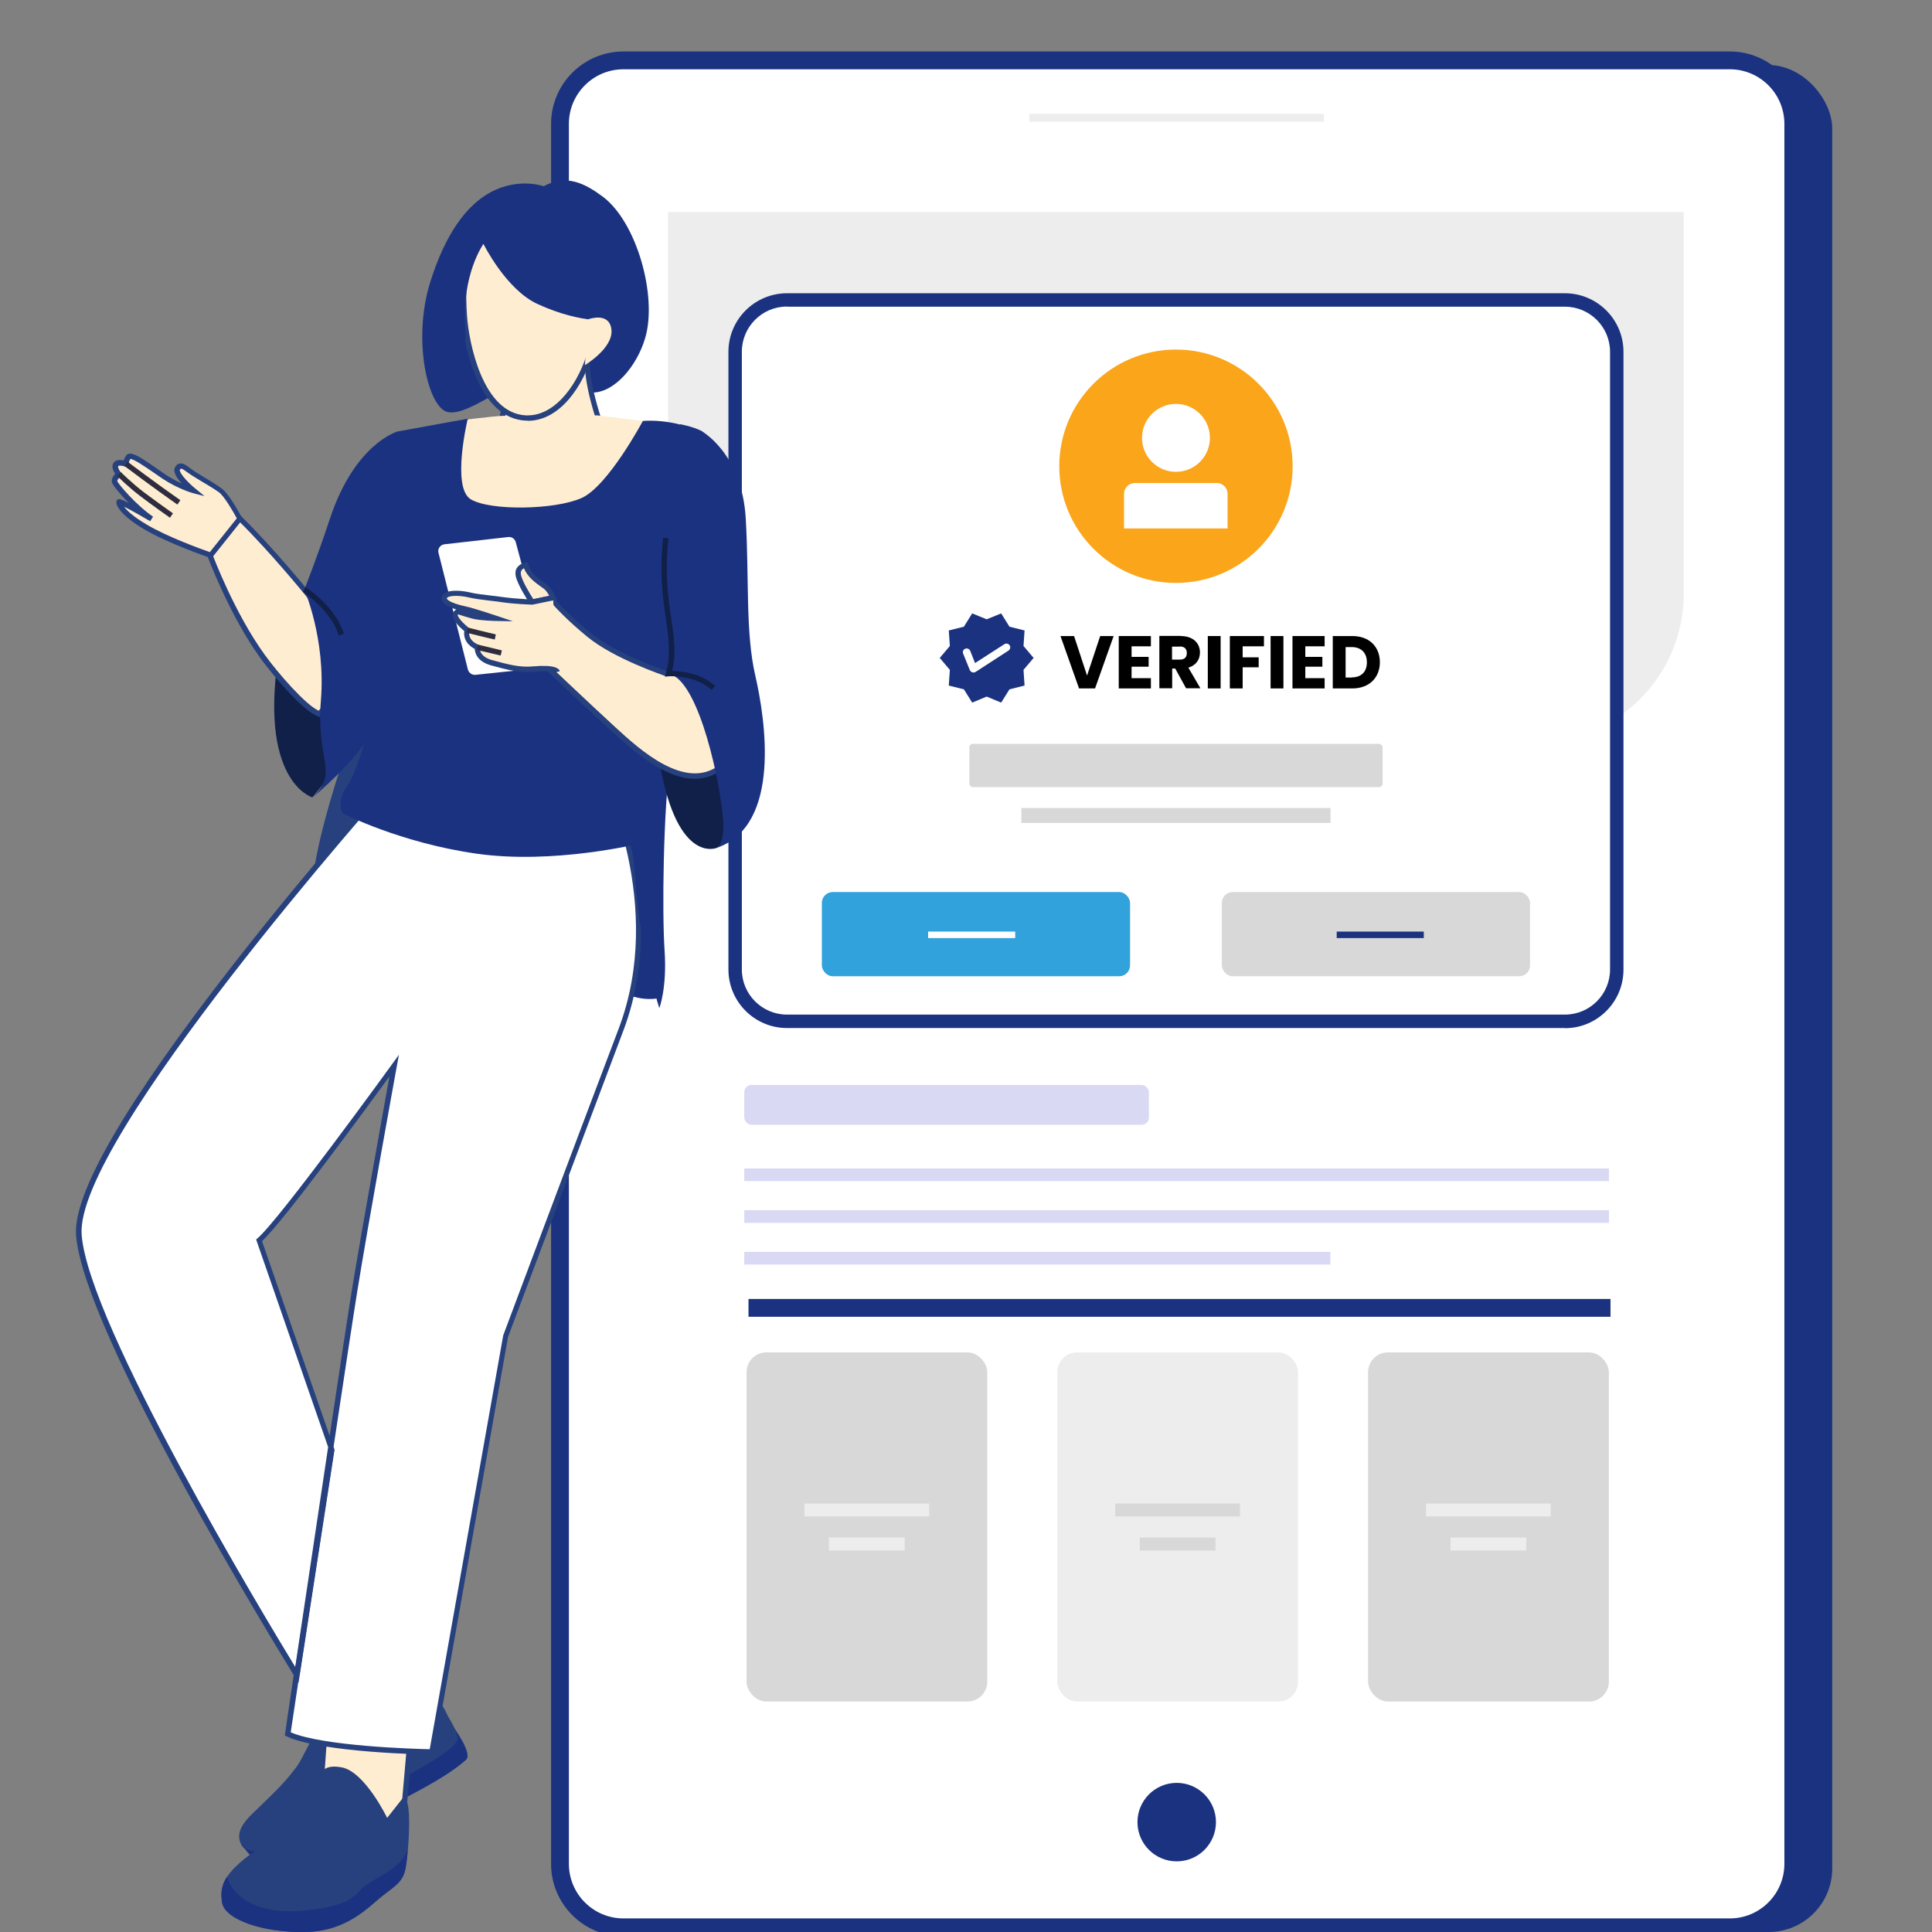 <?xml version="1.0" encoding="UTF-8"?><svg id="info" xmlns="http://www.w3.org/2000/svg" viewBox="0 0 128 128"><rect x="0" y="0" width="128" height="128" fill="#808080" stroke="none"/><defs><style>.cls-1{fill:#102048;}.cls-2{fill:#d8d8d8;}.cls-3{fill:#d9d9f4;}.cls-4{fill:#1b3280;}.cls-5{fill:#fff;}.cls-6{fill:#faa51a;}.cls-7{fill:#32a2dc;}.cls-8{fill:#2e2c3f;}.cls-9{fill:#ffedd2;}.cls-10{fill:#ededed;}.cls-11{fill:#26417e;}</style></defs><rect class="cls-4" x="39.68" y="4.31" width="81.71" height="123.69" rx="4.21" ry="4.21"/><rect class="cls-5" x="37.1" y="4" width="81.71" height="123.69" rx="4.21" ry="4.21"/><path class="cls-4" d="M114.6,128.29H41.31c-2.65,0-4.8-2.15-4.8-4.8V8.21c0-2.65,2.15-4.8,4.8-4.8h73.29c2.65,0,4.8,2.15,4.8,4.8v115.27c0,2.65-2.15,4.8-4.8,4.8ZM41.31,4.59c-2,0-3.62,1.62-3.62,3.62v115.27c0,2,1.62,3.62,3.62,3.62h73.29c2,0,3.62-1.62,3.62-3.62V8.21c0-2-1.62-3.62-3.62-3.62H41.31Z"/><rect class="cls-5" x="44.27" y="14.28" width="67.28" height="98.47"/><path class="cls-10" d="M44.27,14.05h67.28v25.29c0,5.44-4.42,9.86-9.86,9.86h-47.57c-5.44,0-9.86-4.42-9.86-9.86V14.05h0Z"/><rect class="cls-3" x="49.31" y="71.88" width="26.81" height="2.64" rx=".48" ry=".48"/><rect class="cls-3" x="49.31" y="77.41" width="57.29" height=".84"/><rect class="cls-3" x="49.31" y="80.18" width="57.29" height=".84"/><rect class="cls-3" x="49.31" y="82.94" width="38.83" height=".84"/><rect class="cls-2" x="49.46" y="89.6" width="15.95" height="23.13" rx="1.31" ry="1.31"/><rect class="cls-10" x="53.3" y="99.61" width="8.26" height=".86"/><rect class="cls-10" x="54.92" y="101.87" width="5.02" height=".86"/><rect class="cls-10" x="70.05" y="89.6" width="15.95" height="23.13" rx="1.31" ry="1.31"/><rect class="cls-2" x="90.64" y="89.6" width="15.95" height="23.13" rx="1.31" ry="1.31"/><rect class="cls-4" x="49.59" y="86.06" width="57.11" height="1.18"/><rect class="cls-5" x="48.7" y="19.87" width="58.42" height="47.8" rx="3.44" ry="3.44"/><path class="cls-4" d="M103.68,68.11h-51.54c-2.14,0-3.88-1.74-3.88-3.88V23.31c0-2.14,1.74-3.88,3.88-3.88h51.54c2.14,0,3.88,1.74,3.88,3.88v40.93c0,2.14-1.74,3.88-3.88,3.88ZM52.14,20.31c-1.65,0-2.99,1.34-2.99,2.99v40.93c0,1.65,1.34,2.99,2.99,2.99h51.54c1.65,0,2.99-1.34,2.99-2.99V23.31c0-1.65-1.34-2.99-2.99-2.99h-51.54Z"/><polygon class="cls-4" points="68.48 43.59 67.81 44.38 67.88 45.42 66.88 45.67 66.33 46.55 65.37 46.15 64.41 46.55 63.86 45.67 62.86 45.42 62.93 44.38 62.26 43.59 62.93 42.8 62.86 41.77 63.86 41.52 64.41 40.64 65.37 41.03 66.33 40.64 66.88 41.52 67.88 41.77 67.81 42.8 68.48 43.59"/><path class="cls-5" d="M64.49,44.55s-.05,0-.08-.01c-.07-.02-.13-.08-.16-.15l-.44-1.09c-.05-.13.01-.27.14-.32.13-.05.27.01.33.14l.32.81,1.94-1.25c.12-.08.27-.04.35.07.08.12.04.27-.07.35l-2.19,1.42s-.09.04-.14.04Z"/><path d="M72.89,42.14h.89l-1.23,3.47h-1.06l-1.23-3.47h.9l.86,2.62.87-2.62Z"/><path d="M76.25,42.82h-1.28v.7h1.13v.65h-1.13v.76h1.28v.68h-2.13v-3.47h2.13v.68Z"/><path d="M78.22,42.14c.85,0,1.28.49,1.28,1.09,0,.44-.24.85-.77,1l.8,1.37h-.95l-.72-1.31h-.2v1.31h-.85v-3.47h1.42ZM78.17,42.84h-.52v.86h.52c.32,0,.46-.16.46-.44,0-.26-.15-.43-.46-.43Z"/><path d="M80.02,42.14h.85v3.47h-.85v-3.47Z"/><path d="M81.48,42.14h2.26v.68h-1.41v.73h1.06v.66h-1.06v1.4h-.85v-3.47Z"/><path d="M84.18,42.14h.85v3.47h-.85v-3.47Z"/><path d="M87.76,42.82h-1.28v.7h1.13v.65h-1.13v.76h1.28v.68h-2.13v-3.47h2.13v.68Z"/><path d="M91.42,43.87c0,1.03-.71,1.74-1.82,1.74h-1.3v-3.47h1.3c1.11,0,1.82.7,1.82,1.74ZM89.55,44.88c.64,0,1.01-.37,1.01-1s-.38-1.01-1.01-1.01h-.4v2.02h.4Z"/><rect class="cls-7" x="54.45" y="59.1" width="20.42" height="5.58" rx=".72" ry=".72"/><rect class="cls-2" x="80.95" y="59.1" width="20.42" height="5.58" rx=".72" ry=".72"/><rect class="cls-4" x="88.56" y="61.72" width="5.77" height=".43"/><rect class="cls-5" x="61.49" y="61.72" width="5.77" height=".43"/><rect class="cls-2" x="64.22" y="49.28" width="27.38" height="2.87" rx=".24" ry=".24"/><rect class="cls-2" x="67.67" y="53.53" width="20.48" height=".99"/><circle class="cls-6" cx="77.91" cy="30.89" r="7.73"/><circle class="cls-5" cx="77.91" cy="29.01" r="2.25"/><path class="cls-5" d="M75.2,32h5.41c.4,0,.72.32.72.72v2.29h-6.86v-2.29c0-.4.32-.72.72-.72Z"/><rect class="cls-2" x="73.89" y="99.61" width="8.26" height=".86"/><rect class="cls-2" x="75.51" y="101.87" width="5.02" height=".86"/><rect class="cls-10" x="94.48" y="99.61" width="8.26" height=".86"/><rect class="cls-10" x="96.1" y="101.87" width="5.02" height=".86"/><circle class="cls-4" cx="77.96" cy="120.72" r="2.6"/><rect class="cls-10" x="68.2" y="7.54" width="19.51" height=".52"/><path class="cls-4" d="M32.1,12.98c2.03-1.34,3.92-.64,3.92-.64,1.5-.83,2.74-.18,3.89.67,2.27,1.67,3.65,6.59,2.84,9.37-.55,1.87-2.02,3.62-3.5,3.63-1.03,0-3.01-.76-4.42-.7s-3.91,2.32-5.2,1.98-2.31-4.77-1.14-8.55c1.05-3.4,2.47-5.01,3.6-5.75Z"/><path class="cls-9" d="M34.08,23.89s-1.23,5.91-1.49,6.51,4.94.11,6.02-.24,1.46-1.21,1.46-1.21c0,0-1.49-3.82-1.08-5.48s-4.91.41-4.91.41Z"/><path class="cls-11" d="M33.9,30.85c-.72,0-1.27-.06-1.42-.23-.07-.08-.09-.19-.05-.29.2-.46,1.05-4.44,1.48-6.48l.02-.09.09-.03c.42-.16,4.15-1.59,4.98-.85.12.1.25.3.16.64-.39,1.58,1.06,5.33,1.08,5.37l.03.07-.03.07s-.42.94-1.57,1.31c-.59.19-3.12.52-4.77.52ZM32.78,30.41c.56.27,4.69-.07,5.79-.41.83-.26,1.22-.86,1.32-1.05-.21-.56-1.45-3.93-1.06-5.51.05-.21-.03-.27-.05-.3-.5-.44-3.01.3-4.54.88-.16.76-1.17,5.59-1.46,6.39Z"/><path class="cls-9" d="M30.26,27.88s2.31-.3,3.06-.33,6.26-.03,6.26-.03l3.02.37.2,5.74-6.95,3.96-7.66-3.2,2.08-6.52Z"/><path class="cls-9" d="M34.85,27.69c2.12.09,3.69-2.28,4.29-4.48.6-2.2.73-9.91-3.94-9.76-4.67.15-4.59,5.19-4.44,7.45.15,2.27,1.22,6.66,4.09,6.78Z"/><path class="cls-11" d="M34.97,27.87s-.08,0-.12,0h0c-3.02-.13-4.11-4.6-4.26-6.94-.07-1.1-.28-4.44,1.4-6.3.77-.85,1.85-1.3,3.21-1.34,1.2-.04,2.19.42,2.93,1.36,1.88,2.38,1.61,7.07,1.18,8.62-.64,2.31-2.22,4.61-4.34,4.61ZM35.33,13.63s-.08,0-.12,0c-1.26.04-2.25.45-2.96,1.23-1.59,1.74-1.38,4.98-1.31,6.04.12,1.8,1.04,6.5,3.92,6.62h0s.07,0,.1,0c1.93,0,3.43-2.24,4.01-4.35.4-1.45.65-6.06-1.12-8.31-.64-.82-1.49-1.23-2.52-1.23Z"/><path class="cls-4" d="M35.18,19.78s1-.3,1.7.28l-1.7-.28Z"/><path class="cls-4" d="M32.03,16.16s1.49,3.02,3.58,3.98c3.02,1.39,5.04,1.06,5.04,1.06l-1.02-5.98s-2.17-2.24-3.07-2.3-2.94.4-3.27.47-1.49,1.22-1.49,1.22l.22,1.55Z"/><path class="cls-4" d="M32.03,16.16s-1.45,2.01-1.21,5.57c.24,3.56-1.99.44-1.99.44,0,0,.18-3.18.25-3.35s2.06-3.63,2.06-3.63l1.5-1.25s.77.3.66.51-1.26,1.71-1.26,1.71Z"/><path class="cls-9" d="M38.98,21.15s1.41-.52,1.53.7c.12,1.22-1.76,2.34-1.76,2.34l.23-3.03Z"/><path class="cls-11" d="M23.8,47.29s-4.23,11.13-2.86,13.42,9.41-10.01,9.41-10.01l-3.27-7.8-3.27,4.39Z"/><path class="cls-9" d="M29.56,114.01c.04.81-5.02,3.46-6.62,4.6-1.6,1.13-6.11,4.69-6.75,3.62-.65-1.07.67-1.96,2.28-3.33.55-.47.82-1.09,1.13-1.46.6-.7,1.2-2.37,1.9-3.16.55-.61-3.03-6.19-3.15-6.88l6.14-1.98c.33.35,2.96,5.52,3.36,5.99.87,1.02,1.68,2.12,1.7,2.61Z"/><path class="cls-11" d="M16.61,122.6c-.06,0-.12,0-.17-.02-.17-.04-.31-.13-.4-.27-.65-1.08.42-1.97,1.77-3.1.18-.15.36-.3.55-.46.33-.28.56-.63.76-.95.12-.18.23-.35.35-.49.27-.31.54-.85.83-1.41.34-.65.68-1.32,1.07-1.75.25-.36-1.33-3.2-2.09-4.57-.67-1.21-1.05-1.9-1.1-2.16l-.03-.15.15-.05,6.24-2.02.08.08c.17.18.73,1.22,1.65,2.92.71,1.33,1.53,2.84,1.72,3.07.78.92,1.71,2.13,1.74,2.71h0c.03.62-1.65,1.67-4.42,3.33-.91.55-1.78,1.07-2.27,1.42-.22.16-.5.36-.81.59-2.25,1.66-4.53,3.26-5.62,3.26ZM18.58,107.51c.15.35.58,1.14,1.01,1.91,1.72,3.1,2.42,4.56,2.05,4.97-.36.4-.69,1.05-1.02,1.68-.3.58-.58,1.13-.88,1.48-.1.12-.21.28-.32.45-.21.33-.46.71-.83,1.02-.19.16-.37.31-.55.46-1.44,1.2-2.17,1.86-1.7,2.65.02.04.06.08.17.11.04,0,.08.01.12.01,1.05,0,3.86-2.07,5.4-3.2.32-.23.59-.43.81-.59.51-.36,1.38-.88,2.3-1.44,1.6-.96,4.27-2.56,4.25-3.01h0c-.02-.37-.64-1.31-1.66-2.51-.2-.24-.83-1.39-1.76-3.13-.61-1.13-1.29-2.41-1.53-2.77l-5.85,1.89Z"/><path class="cls-4" d="M30.04,114.42s1.3,1.76.84,2.17c-1.78,1.6-5.37,3.08-7.22,4.24-3.66,2.3-6.42,3.8-7.65,1.28l6.31-3.56,3.6-1.65,2.34-1.3,1.77-1.18Z"/><path class="cls-11" d="M27.92,111.42c-.11-.12-.11.05-.15.39-.9,1.35-2.09,2.99-3.59,2.23-.49-.25-1.43-1.44-2.15-1.16-.81.31-.8,1.16-.94,1.6-.38,1.27-1.57,2.95-3.01,4.36-1.77,1.73-2.54,2.4-2.01,3.4.19.35,1.38,1.52,7.52-2.67,1.62-1.1,6.83-3.5,6.73-4.41-.1-.91-1.45-2.7-2.41-3.73Z"/><polygon class="cls-9" points="27.56 110.87 26.66 121.07 23.5 120.86 21.19 119.26 21.93 109.01 27.56 110.87"/><path class="cls-11" d="M26.82,121.26l-3.38-.23-2.43-1.68v-.1s.76-10.47.76-10.47l5.97,1.97v.14s-.93,10.38-.93,10.38ZM23.56,120.68l2.94.2.87-9.9-5.28-1.75-.71,9.92,2.19,1.52Z"/><path class="cls-11" d="M26.87,123.77c-.17.92-.69,1.17-1.55,1.85-.86.67-2.3,2.33-5.08,2.38-2.78.06-5.38-.82-5.53-1.98-.05-.4-.13-.99.33-1.67.58-.87,1.75-1.68,2.55-2.15,1.42-.83,2.58-2.51,3.08-3.46.5-.94.41-1.93,1.96-1.65,1.54.28,3.02,3.35,3.02,3.35l1.04-1.32c.51-.15.46,1.99.33,3.47-.04.51-.1.93-.14,1.17Z"/><path class="cls-4" d="M26.87,123.77c-.17.92-.69,1.17-1.55,1.85-.86.67-2.3,2.33-5.08,2.38-2.78.06-5.38-.82-5.53-1.98-.05-.4-.13-.99.33-1.67,0,0,.64,2.8,5.49,2.19,3.32-.41,2.79-1.11,3.96-1.81,1.05-.62,2.04-1.09,2.52-2.14-.04.51-.1.93-.14,1.17Z"/><path class="cls-4" d="M43.71,66.11s-1.5.46-3.31-.87c-1.57-1.16,1.03-10.57,1.03-10.57l.96.7.89,3.44.43,7.3Z"/><path class="cls-5" d="M39.59,50.43s4.89,8.95,1.55,17.78c-3.34,8.83-7.64,20.29-7.64,20.29l-4.89,27.57s-7.28-.12-9.55-1.19c0,0,3.7-24.94,4.42-29.36.72-4.42,2.63-14.92,2.63-14.92,0,0-7.52,10.38-8.95,11.58l4.81,13.86-2.3,14.94s-13.97-22.6-14.45-29.16c-.48-6.56,21.01-30.55,21.01-30.55l13.37-.84Z"/><path class="cls-11" d="M28.76,116.25h-.15c-.3,0-7.34-.13-9.62-1.21l-.12-.06.02-.13c0-.06.23-1.56.57-3.87-1.08-1.76-13.96-22.76-14.42-29.15-.2-2.77,3.28-8.77,10.36-17.86,5.25-6.74,10.63-12.76,10.69-12.82l.05-.05,13.55-.85.05.1c.05.09,4.89,9.12,1.56,17.93-3.3,8.73-7.59,20.17-7.64,20.29l-4.91,27.69ZM19.26,114.77c2.14.92,8.18,1.1,9.21,1.12l4.87-27.42c.05-.15,4.34-11.59,7.65-20.32,3.09-8.16-.98-16.54-1.49-17.54l-13.18.82c-1.13,1.27-21.37,24.1-20.91,30.37.43,5.94,12.2,25.44,14.15,28.64.57-3.82,1.42-9.52,2.18-14.57l-4.77-13.75.09-.08c1.4-1.17,8.85-11.44,8.92-11.54l.45-.62-.14.76c-.02.11-1.92,10.55-2.62,14.92-.25,1.54-.87,5.64-1.57,10.29l.06.18v.04s-2.38,15.41-2.38,15.41l-.02-.03c-.26,1.73-.44,2.94-.5,3.33ZM17.36,82.23l4.48,12.9c.66-4.38,1.23-8.17,1.47-9.64.6-3.68,2.04-11.68,2.49-14.17-1.62,2.22-7.03,9.61-8.44,10.91Z"/><line class="cls-5" x1="21.97" y1="96.04" x2="19.67" y2="110.98"/><polygon class="cls-11" points="19.84 111.01 19.5 110.95 21.79 96.01 22.14 96.07 19.84 111.01"/><path class="cls-1" d="M20.7,52.83s-3.73-1.05-2.14-10.11l5.09,3.5-2.13,5.6-.83,1.01Z"/><path class="cls-9" d="M13.89,36.73s1.44,3.89,3.5,6.76c.8,1.11,2.85,3.54,3.78,3.82,2.96-3.61-.9-8.09-.9-8.09,0,0-2.26-2.77-4.37-4.85,0,0-.54-.09-1.47.31-.93.4-.53,2.07-.53,2.07Z"/><path class="cls-11" d="M21.23,47.51l-.11-.03c-1.01-.3-3.08-2.79-3.87-3.88-2.06-2.85-3.51-6.76-3.52-6.8v-.02c-.02-.07-.43-1.82.63-2.27.96-.41,1.54-.32,1.57-.32h.05s.04.05.04.05c2.1,2.07,4.36,4.84,4.38,4.87.04.04,3.92,4.63.9,8.31l-.07.09ZM14.06,36.68c.08.23,1.5,3.97,3.48,6.7.84,1.17,2.7,3.32,3.58,3.71,2.69-3.44-.94-7.73-.98-7.77-.03-.03-2.24-2.75-4.32-4.8-.14-.01-.62,0-1.32.3-.75.32-.46,1.73-.43,1.86Z"/><path class="cls-9" d="M15.9,34.36s-.81-1.55-1.3-1.89-1.14-.72-1.69-1.06-.89-.79-1.13-.38,1.05,1.47,1.05,1.47c0,0-.92-.24-1.94-.93-1.02-.69-2.17-1.57-2.36-1.28s-.17.45-.17.45c0,0-.51-.19-.66.04s.19.64.19.64c0,0-.33.29-.27.51s1.3,1.68,2.44,2.45c0,0-2.09-1.24-2.14-1.12s.16.73,1.73,1.67,4.32,1.87,4.32,1.87l1.94-2.43Z"/><path class="cls-11" d="M14.01,36.99l-.12-.04c-.11-.04-2.78-.96-4.35-1.89-1.43-.85-1.94-1.57-1.81-1.88l.03-.07.08-.03c.05-.02.13-.04.7.25-.61-.61-1.08-1.2-1.12-1.37-.06-.21.09-.44.21-.57-.12-.18-.27-.49-.11-.72.15-.23.46-.21.67-.16.03-.09.08-.19.16-.32.04-.07.11-.11.2-.13.31-.06.88.31,1.84.98.19.13.38.26.56.39.39.26.77.46,1.09.6-.34-.37-.61-.79-.44-1.08.08-.14.18-.22.3-.24.23-.04.44.11.7.31.11.08.23.17.37.26l.46.28c.43.26.88.53,1.24.79.51.35,1.27,1.79,1.36,1.95l.05.1-2.09,2.62ZM8.19,33.53c.17.24.57.66,1.54,1.23,1.36.81,3.63,1.63,4.17,1.82l1.79-2.24c-.26-.48-.85-1.49-1.19-1.73-.35-.25-.8-.51-1.23-.77l-.46-.28c-.15-.09-.28-.19-.4-.27-.16-.11-.33-.25-.42-.24-.02,0-.04.03-.07.07-.08.14.41.75,1.01,1.24l.62.51-.77-.2s-.96-.26-2-.95c-.19-.13-.38-.26-.57-.39-.55-.38-1.4-.96-1.58-.92-.11.2-.11.32-.11.32v.26s-.24-.08-.24-.08c-.19-.07-.42-.08-.45-.03-.04.06.07.29.18.43l.1.13-.12.11c-.12.11-.23.28-.22.33.08.2,1.25,1.59,2.37,2.35l-.19.3c-.65-.38-1.37-.79-1.77-.98Z"/><path class="cls-8" d="M11.26,34.3s-1.14-.8-1.94-1.41c-.81-.61-1.55-1.35-1.56-1.36l.25-.25s.73.73,1.52,1.33c.8.6,1.92,1.4,1.93,1.4l-.2.29Z"/><path class="cls-8" d="M11.75,33.43c-1.57-1.1-3.49-2.54-3.51-2.56l.21-.28s1.93,1.46,3.5,2.55l-.2.29Z"/><path class="cls-4" d="M26.34,28.59s-2.83.77-4.49,5.8c-.87,2.63-1.69,4.67-1.69,4.67,0,0,1.43,3.25,1.1,7.34-.33,4.09,1.23,4.69-.55,6.43,0,0,2.91-2.38,3.94-4.4s2.64-13.18,2.64-13.18l-.95-6.65Z"/><path class="cls-4" d="M42.59,27.89s1.98-.22,4.06.83c0,0-2.02,2.41-2.54,6.91-.52,4.5-.65,8.15-1.37,10.63-.72,2.48-.91,5.8-.46,9.65,0,0-5.61,1.37-10.69.65-5.09-.72-8.87-2.67-8.87-2.67,0,0-.52-.65.33-1.89s2.61-7.56,2.15-9.71c-.46-2.15-.74-4.09.04-6.43.78-2.35,1.26-5.3,1.04-7.26l4.71-.86s-1.1,4.56.2,5.34,5.61.7,7.35-.09c1.74-.78,4.04-5.08,4.04-5.08Z"/><path class="cls-4" d="M45.08,28.11s-1.88,1.59-2.24,5.04c-.36,3.46.16,5.31-.29,7.99s-1.27,6.81-1.04,9.32.48,7.99.91,10.85c.43,2.87,1.26,5.48,1.26,5.48,0,0,.52-1.3.35-3.82s-.09-9.34.39-12.69c.48-3.35,1.56-11.39,1.56-11.39l.57-6.87s.56-2.61.11-3.3c-.23-.35-1.57-.61-1.57-.61Z"/><path class="cls-1" d="M47.5,56.17s-2.79,1.23-3.9-6.27c-1.11-7.5,5.98,1.48,5.98,1.48l-1.11,4.11-.97.68Z"/><path class="cls-9" d="M44.17,44.63s-3.36-1.11-5.15-2.58-2.61-2.54-2.61-2.54l-.97,3.91s3.39,3.23,5.25,4.92c1.86,1.7,4.73,4.17,7.01,2.54s-.68-6.32-.68-6.32l-2.84.07Z"/><path class="cls-11" d="M46.04,51.6c-2.05,0-4.19-1.95-5.48-3.12-1.84-1.68-5.22-4.89-5.25-4.92l-.07-.07,1.08-4.36.22.29s.83,1.08,2.58,2.51c1.66,1.36,4.74,2.42,5.07,2.53l2.9-.07.05.08c.12.2,3.03,4.85.64,6.56-.56.4-1.15.57-1.75.57ZM35.63,43.36c.51.48,3.49,3.31,5.17,4.85,1.58,1.45,4.54,4.14,6.79,2.53,1.96-1.4-.3-5.38-.68-6l-2.77.06h-.03c-.14-.06-3.41-1.14-5.21-2.62-1.28-1.05-2.06-1.89-2.42-2.3l-.86,3.47Z"/><path class="cls-4" d="M46.41,28.52s2.75,1.43,3,5.86c.23,4.04-.03,7.51.63,10.38s1.76,9.91-2.54,11.41c0,0,.58-.27.38-2.16-.33-3.18-1.82-9.33-3.71-9.38v-11.02l1.24-4.69,1-.39Z"/><path class="cls-5" d="M29.05,36.62l1.95,7.74c.06.22.27.37.5.35l4.35-.46c.28-.03.47-.31.4-.58l-2.08-7.75c-.06-.22-.27-.37-.5-.34l-4.22.48c-.28.03-.47.3-.4.57Z"/><path class="cls-9" d="M36.65,39.6l-1.41.29s-.83-1.24-.91-1.8c-.09-.57.5-.65.5-.65.17.72.96,1.18,1.31,1.44.2.15.38.47.51.72Z"/><path class="cls-11" d="M35.17,40.09l-.07-.1c-.03-.05-.85-1.28-.94-1.87-.03-.21,0-.4.12-.54.19-.25.5-.3.53-.31l.16-.02.04.16c.13.55.69.95,1.06,1.21.07.05.13.09.18.13.18.14.37.4.56.78l.1.2-1.75.36ZM34.72,37.65c-.12.05-.25.17-.21.41.06.39.57,1.24.82,1.63l1.06-.22c-.12-.22-.25-.38-.35-.46-.05-.04-.11-.08-.17-.12-.38-.27-.93-.66-1.15-1.24Z"/><path class="cls-9" d="M36.93,44.53s-.08-.33-1.6-.19c-.88.08-1.7-.13-2.77-.43-1.07-.3-.94-1.03-.94-1.03-.92-.41-.67-1.14-.67-1.14,0,0-.5-.38-.72-.75-.22-.37.1-.47.1-.47,0,0,.54.19,1.02.31.48.13,1.49.14,1.49.14,0,0-1.51-.5-1.98-.61-.47-.1-1.51-.35-1.45-.75.06-.4,1.1-.34,1.66-.2.56.14,1.49.21,2.21.31.72.11,1.95.16,1.95.16l1.41-.29"/><path class="cls-11" d="M36.78,44.61s-.2-.21-1.43-.1c-.89.08-1.7-.12-2.83-.43-.91-.26-1.05-.82-1.07-1.09-.65-.34-.74-.86-.69-1.18-.16-.13-.5-.43-.67-.73-.1-.17-.13-.33-.07-.47.05-.13.14-.19.21-.23-.71-.22-1.02-.47-.97-.79.01-.08.06-.2.2-.29.42-.28,1.35-.13,1.68-.05.36.09.89.15,1.4.21.27.03.54.06.79.1.7.1,1.92.16,1.93.16l1.36-.29.07.34-1.41.29h0c-.12,0-1.3-.05-2.01-.16-.24-.04-.51-.07-.78-.1-.52-.06-1.06-.13-1.44-.22-.49-.12-1.18-.15-1.4,0-.04.03-.04.05-.05.06,0,0,0,.27,1.31.55.47.1,1.94.59,2,.61l1.07.36-1.13-.02s-1.04-.02-1.54-.15c-.38-.1-.79-.23-.96-.29,0,0-.01.02-.02.02-.01.03,0,.1.05.17.2.33.67.7.67.7l.1.08-.04.12c-.02.06-.17.59.57.92l.12.06-.02.13s-.08.58.81.83c1.09.3,1.87.5,2.71.42,1.45-.13,1.74.14,1.79.32l-.17.04-.15.08Z"/><path class="cls-8" d="M32.78,42.37c-.61-.13-1.81-.44-1.86-.45l.09-.34s1.25.32,1.84.45l-.07.34Z"/><polygon class="cls-8" points="33.17 43.43 31.59 43.06 31.67 42.71 33.25 43.09 33.17 43.43"/><path class="cls-1" d="M47.13,45.7c-1.08-1-2.81-.9-2.83-.89l-.25.02.07-.24c.34-1.17.19-2.24,0-3.58-.2-1.37-.45-3.07-.18-5.39l.35.04c-.26,2.28-.03,3.88.18,5.3.18,1.25.34,2.34.06,3.5.55,0,1.9.11,2.85.99l-.24.26Z"/><path class="cls-1" d="M22.44,42.11c-.51-1.71-2.36-2.88-2.38-2.9l.19-.3c.08.05,1.98,1.25,2.53,3.09l-.34.1Z"/></svg>